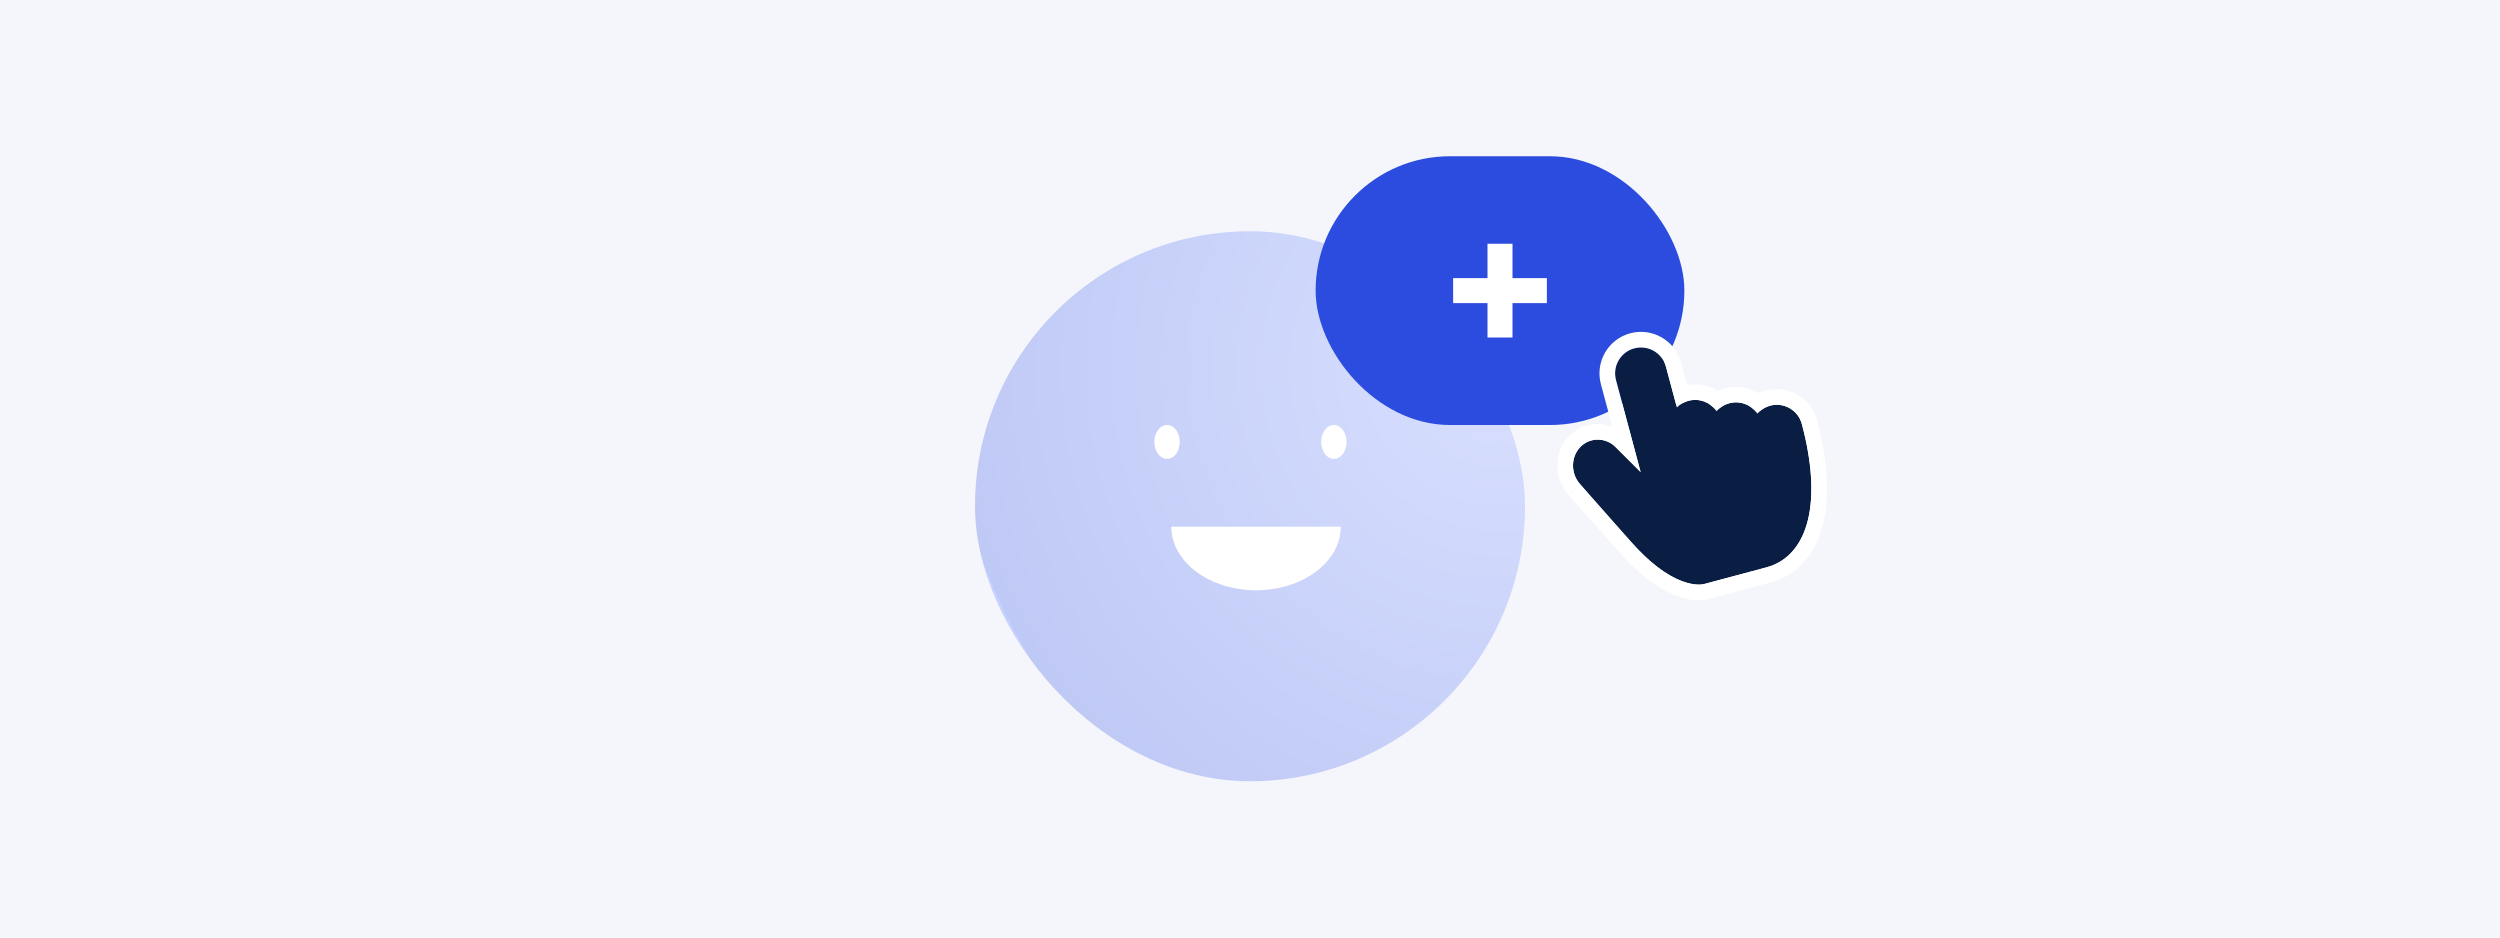 <svg width="800" height="300" viewBox="0 0 800 300" fill="none" xmlns="http://www.w3.org/2000/svg">
<rect width="800" height="300" fill="#F4F6FC"/>
<rect x="312" y="74" width="176" height="176" rx="88" fill="url(#paint0_radial_5822_71931)"/>
<path d="M374.815 168.542C374.815 173.937 377.673 179.111 382.76 182.926C387.846 186.74 394.745 188.884 401.938 188.884C409.132 188.884 416.03 186.74 421.117 182.926C426.204 179.111 429.061 173.937 429.061 168.542" fill="white"/>
<path d="M377.528 141.417C377.528 138.421 375.706 135.993 373.46 135.993C371.213 135.993 369.391 138.421 369.391 141.417C369.391 144.413 371.213 146.842 373.46 146.842C375.706 146.842 377.528 144.413 377.528 141.417Z" fill="white"/>
<path d="M430.912 141.419C430.912 138.423 429.091 135.995 426.844 135.995C424.597 135.995 422.775 138.423 422.775 141.419C422.775 144.415 424.597 146.844 426.844 146.844C429.091 146.844 430.912 144.415 430.912 141.419Z" fill="white"/>
<rect x="421" y="50" width="118" height="86" rx="43" fill="#2B4CDE"/>
<line x1="480" y1="78" x2="480" y2="108" stroke="white" stroke-width="8"/>
<line x1="465" y1="93" x2="495" y2="93" stroke="white" stroke-width="8"/>
<g filter="url(#filter0_d_5822_71931)">
<path d="M566.445 124.128C564.798 124.569 563.406 125.477 562.357 126.674C560.43 123.854 556.863 122.41 553.381 123.343C551.733 123.785 550.342 124.693 549.293 125.89C547.366 123.07 543.799 121.626 540.316 122.559C538.861 122.949 537.597 123.706 536.606 124.703L533.105 111.637C531.922 107.225 527.374 104.603 522.967 105.784C518.56 106.965 515.931 111.51 517.113 115.922L525.012 145.398L517.133 137.514C515.577 135.891 513.514 134.997 511.317 134.988C509.178 134.979 507.177 135.819 505.687 137.361C502.644 140.509 502.579 145.793 505.545 149.15C505.733 149.359 509.68 153.9 521.91 167.687C527.669 174.178 533.217 178.434 538.41 180.339C542.48 181.829 544.879 181.319 545.319 181.201L565.308 175.845C568.697 174.937 571.571 173.119 573.846 170.428C576.047 167.836 577.644 164.478 578.603 160.447C580.486 152.474 579.789 141.935 576.585 129.976C575.403 125.567 570.856 122.941 566.447 124.123L566.445 124.128Z" fill="#091E42"/>
<path d="M503.672 150.805L503.678 150.811L503.683 150.818C503.681 150.815 503.685 150.819 503.698 150.834L503.746 150.889L503.92 151.087L503.974 151.149C504.12 151.317 504.321 151.546 504.581 151.843C505.17 152.515 506.065 153.535 507.335 154.979C509.877 157.866 513.923 162.451 520.04 169.346L520.04 169.346C525.932 175.987 531.808 180.58 537.549 182.686L537.55 182.686C542.125 184.362 545.052 183.861 545.966 183.616L565.955 178.26C569.835 177.22 573.149 175.124 575.754 172.044C578.259 169.092 580.005 165.354 581.035 161.025L581.036 161.021C583.051 152.492 582.261 141.5 579 129.329C577.461 123.586 571.543 120.169 565.8 121.708L564.525 122.05L564.488 122.155C563.803 122.436 563.16 122.783 562.563 123.186C559.955 120.937 556.314 119.969 552.734 120.929C551.547 121.246 550.462 121.751 549.499 122.402C546.89 120.153 543.249 119.185 539.669 120.144C539.132 120.288 538.614 120.471 538.118 120.689L535.519 110.99C533.98 105.243 528.059 101.831 522.32 103.369C516.58 104.907 513.159 110.822 514.699 116.569L520.18 137.026L518.918 135.764C516.906 133.675 514.208 132.5 511.327 132.488C508.509 132.476 505.854 133.59 503.89 135.624C499.908 139.743 499.872 146.505 503.672 150.805Z" stroke="white" stroke-width="5"/>
</g>
<defs>
<filter id="filter0_d_5822_71931" x="484.131" y="91.961" width="114.738" height="114.344" filterUnits="userSpaceOnUse" color-interpolation-filters="sRGB">
<feFlood flood-opacity="0" result="BackgroundImageFix"/>
<feColorMatrix in="SourceAlpha" type="matrix" values="0 0 0 0 0 0 0 0 0 0 0 0 0 0 0 0 0 0 127 0" result="hardAlpha"/>
<feOffset dy="5.693"/>
<feGaussianBlur stdDeviation="7.116"/>
<feComposite in2="hardAlpha" operator="out"/>
<feColorMatrix type="matrix" values="0 0 0 0 0.035 0 0 0 0 0.118 0 0 0 0 0.259 0 0 0 0.1 0"/>
<feBlend mode="normal" in2="BackgroundImageFix" result="effect1_dropShadow_5822_71931"/>
<feBlend mode="normal" in="SourceGraphic" in2="effect1_dropShadow_5822_71931" result="shape"/>
</filter>
<radialGradient id="paint0_radial_5822_71931" cx="0" cy="0" r="1" gradientUnits="userSpaceOnUse" gradientTransform="translate(480.348 117.819) rotate(143.995) scale(177.359)">
<stop stop-color="#D8DFFF"/>
<stop offset="1" stop-color="#BFC9F5"/>
<stop offset="1" stop-color="#C7D1FF"/>
</radialGradient>
</defs>
</svg>
